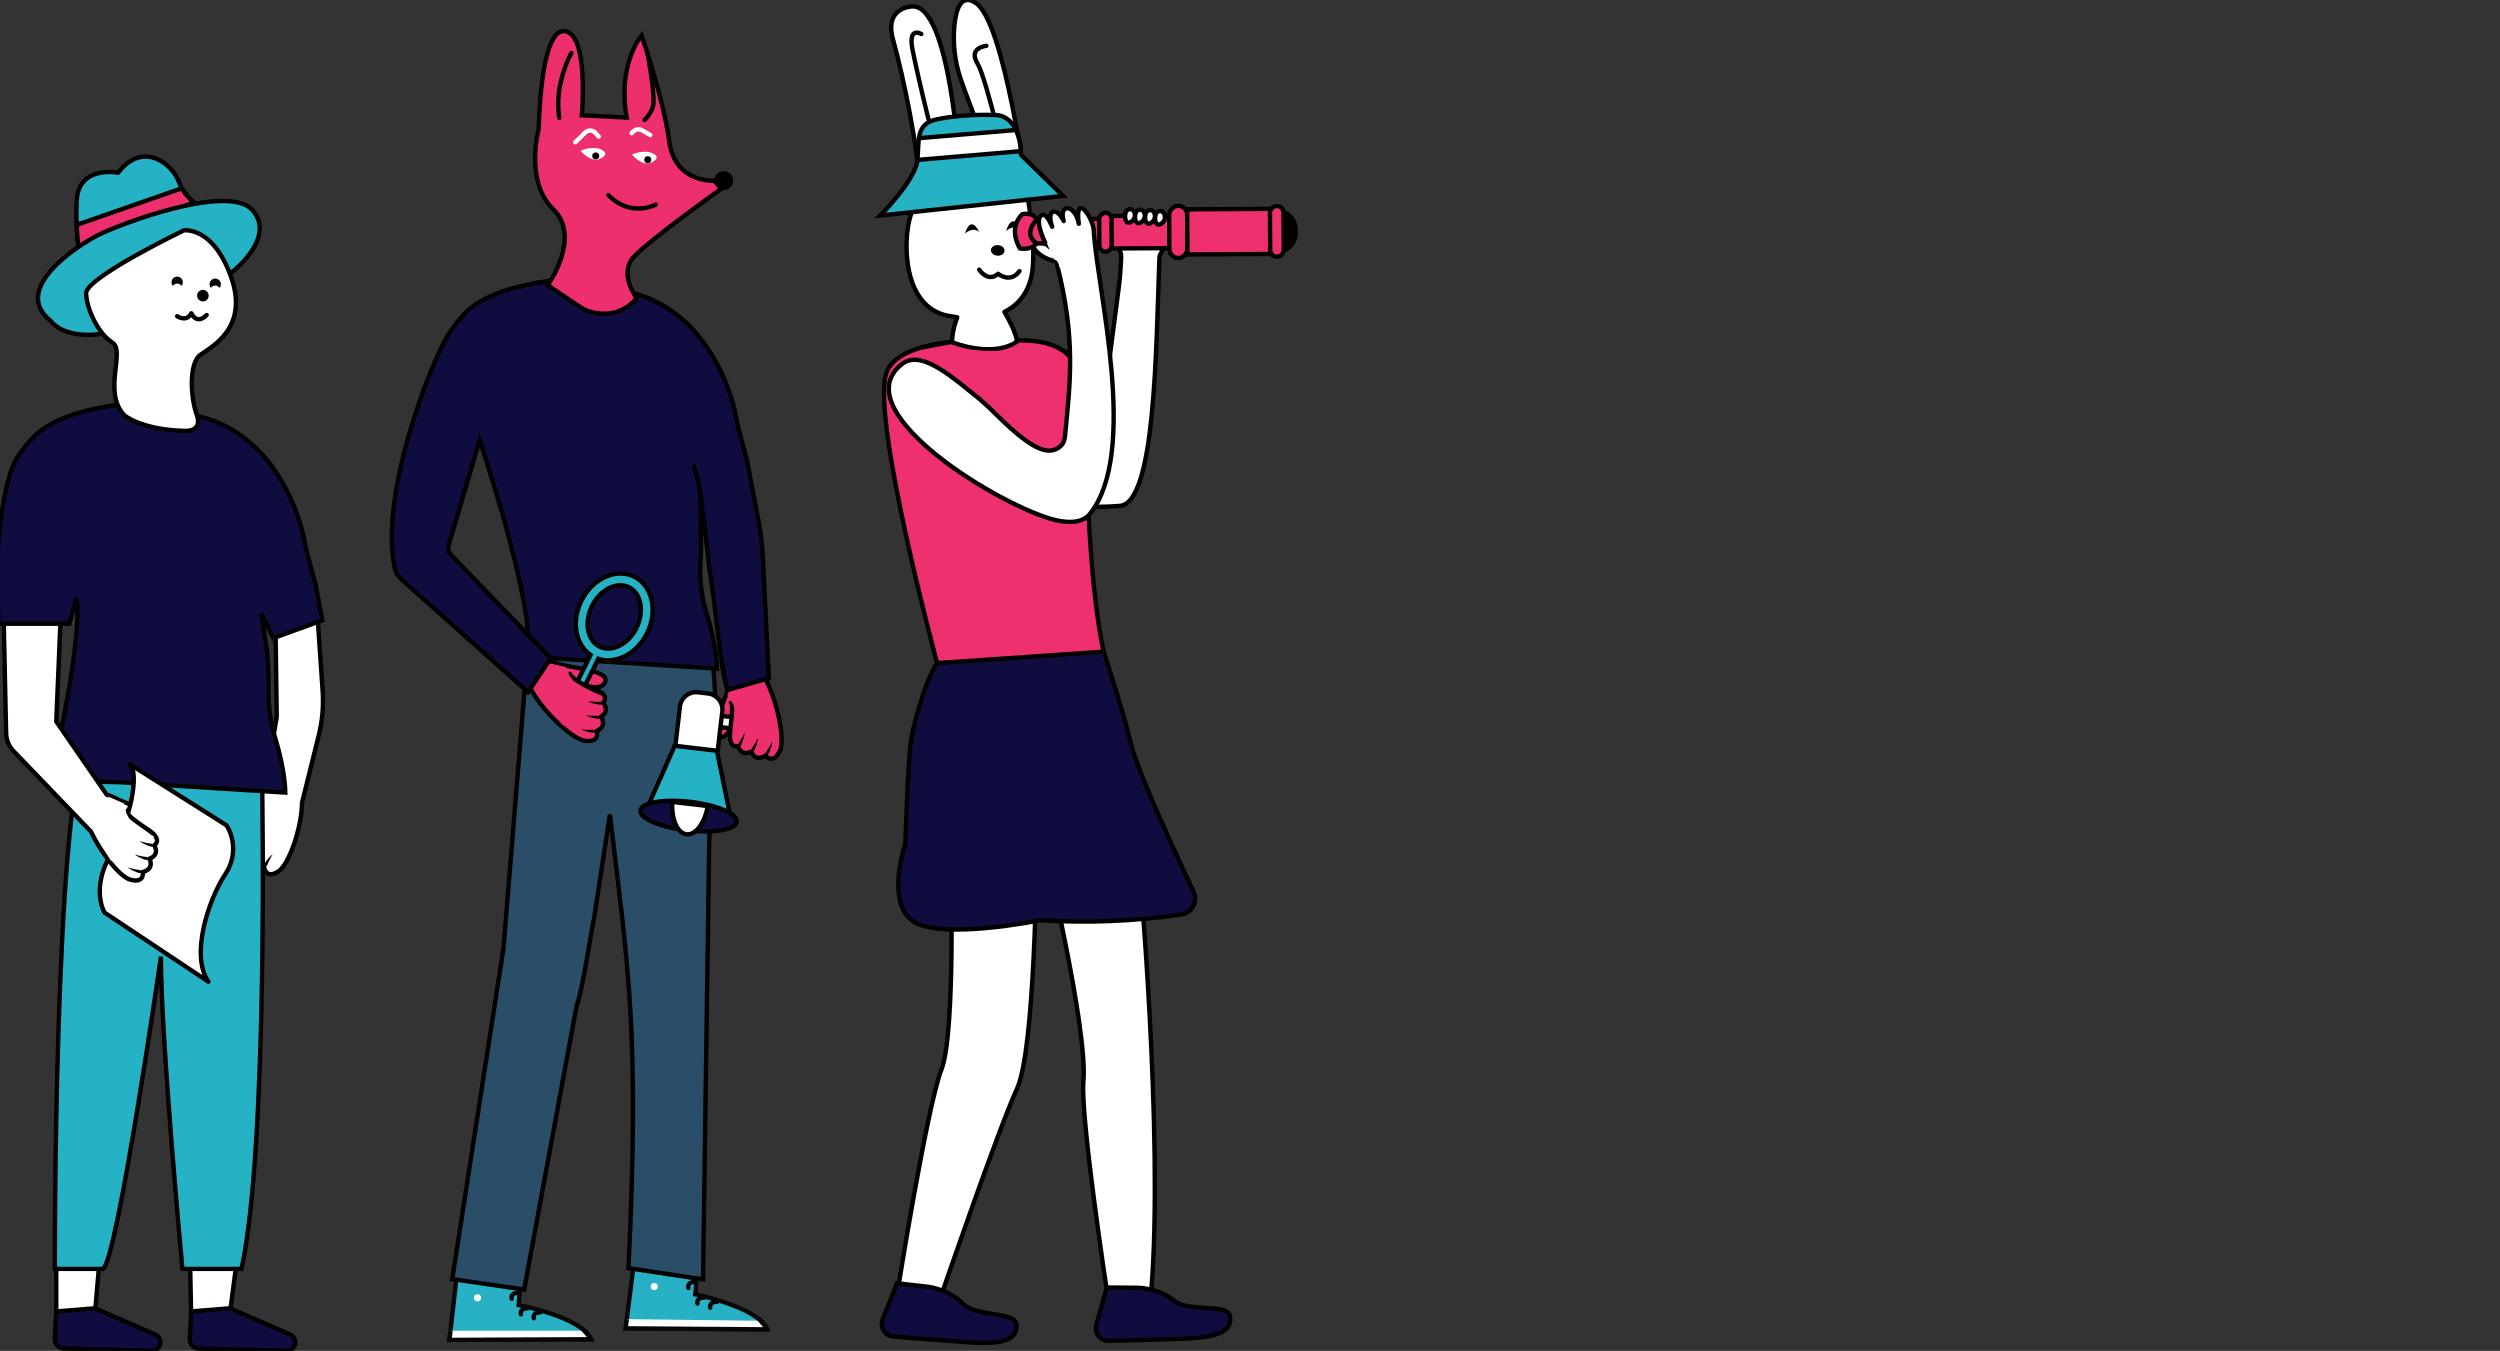 <svg width="285" height="154" viewBox="0 0 285 154" fill="none" xmlns="http://www.w3.org/2000/svg">
<rect x="0" y="0" width="285" height="154" fill="#333333" stroke="none"/>
<g clip-path="url(#clip0_1660_1944)">
<path d="M59.371 145.739L59.129 148.781C59.129 148.781 66.292 150.13 67.392 152.673L51.236 152.751L52.095 145.193L59.371 145.739Z" fill="#28B1C5" stroke="#070707" stroke-width="0.5"/>
<path d="M66.641 151.703C65.938 151.058 67.243 152.328 67.393 152.673L51.237 152.751L51.357 151.7" fill="white"/>
<path d="M66.641 151.703C65.938 151.058 67.243 152.328 67.393 152.673L51.237 152.751L51.357 151.7" stroke="#070707" stroke-width="0.5"/>
<path d="M61.621 149.602C61.621 149.602 60.703 149.564 60.85 150.287" stroke="#070707" stroke-width="0.5" stroke-linecap="round"/>
<path d="M60.156 149.141C60.156 149.141 59.239 149.103 59.385 149.826" stroke="#070707" stroke-width="0.5" stroke-linecap="round"/>
<path d="M59.102 147.374C59.102 147.374 58.183 147.336 58.331 148.059" stroke="#070707" stroke-width="0.5" stroke-linecap="round"/>
<circle cx="0.406" cy="0.406" r="0.406" transform="matrix(-1 0 0 1 54.844 147.545)" fill="white"/>
<path d="M79.541 144.518L79.263 147.557C79.263 147.557 86.409 148.992 87.478 151.547L71.324 151.431L72.277 143.885L79.541 144.518Z" fill="#28B1C5" stroke="#070707" stroke-width="0.5"/>
<path d="M86.739 150.569C86.043 149.906 87.334 151.201 87.478 151.547L71.324 151.431L71.457 150.383" fill="white"/>
<path d="M86.739 150.569C86.043 149.906 87.334 151.201 87.478 151.547L71.324 151.431L71.457 150.383" stroke="#070707" stroke-width="0.5"/>
<path d="M81.746 148.407C81.746 148.407 80.827 148.357 80.966 149.082" stroke="#070707" stroke-width="0.5" stroke-linecap="round"/>
<path d="M80.287 147.928C80.287 147.928 79.368 147.88 79.508 148.603" stroke="#070707" stroke-width="0.5" stroke-linecap="round"/>
<path d="M79.253 146.148C79.253 146.148 78.336 146.098 78.474 146.823" stroke="#070707" stroke-width="0.5" stroke-linecap="round"/>
<circle cx="0.406" cy="0.406" r="0.406" transform="matrix(-1 0 0 1 74.99 146.264)" fill="white"/>
<path d="M80.839 96.702L80.141 145.85L71.649 144.57C72.93 117.498 71.649 110.66 69.53 92.85L67.733 104.619C67.263 106.872 66.482 112.548 65.721 114.72L59.753 147.008L51.554 145.816L57.401 108.099L60.624 68.571L78.941 69.811L80.998 72.858C81.713 79.859 81.638 80.51 81.36 86.783C81.302 88.071 81.24 89.36 81.138 90.645C80.973 92.668 80.869 94.683 80.839 96.702Z" fill="#2B4E68" stroke="black" stroke-width="0.5"/>
<path d="M60.08 77.351C60.577 75.634 61.557 75.103 63.272 75.609C65.228 76.186 69.263 76.368 69.016 77.623C68.786 78.796 66.76 78.173 66.76 78.173C66.76 78.173 69.729 78.962 68.676 80.123" fill="#EE2F6E"/>
<path d="M60.08 77.351C60.577 75.634 61.557 75.103 63.272 75.609C65.228 76.186 69.263 76.368 69.016 77.623C68.786 78.796 66.76 78.173 66.76 78.173C66.76 78.173 69.729 78.962 68.676 80.123" stroke="black" stroke-width="0.5" stroke-linecap="round" stroke-linejoin="round"/>
<path d="M60.151 77.351C60.648 75.634 61.628 75.103 63.343 75.609C65.301 76.186 63.599 76.167 64.52 77.054C65.266 77.774 66.831 78.173 66.831 78.173C66.831 78.173 69.8 78.962 68.748 80.123C68.748 80.123 69.629 81.028 68.492 81.712C68.492 81.712 69.321 82.732 68.013 83.342C68.013 83.342 68.51 84.582 66.796 84.467C65.082 84.353 60.829 80.05 60.096 77.556C59.693 76.186 60.131 77.419 60.151 77.351Z" fill="#EE2F6E" stroke="black" stroke-width="0.5" stroke-linecap="round" stroke-linejoin="round"/>
<path d="M67.087 79.965C67.224 80.043 67.37 80.107 67.521 80.154C67.672 80.202 67.826 80.24 67.982 80.266C68.134 80.311 68.291 80.331 68.449 80.328C68.614 80.316 68.775 80.266 68.917 80.182C68.921 80.178 68.923 80.174 68.923 80.168C68.923 80.163 68.921 80.159 68.917 80.155C68.775 80.078 68.621 80.027 68.461 80.003C68.311 79.989 68.159 79.989 68.008 80.003C67.856 80.003 67.705 80.003 67.554 79.991C67.402 79.985 67.25 79.966 67.1 79.935C67.091 79.933 67.083 79.938 67.08 79.946C67.078 79.953 67.08 79.961 67.087 79.965Z" fill="black"/>
<path d="M66.807 81.564C66.945 81.643 67.091 81.706 67.243 81.752C67.393 81.801 67.546 81.838 67.702 81.865C67.854 81.909 68.011 81.93 68.169 81.927C68.334 81.915 68.494 81.865 68.637 81.781C68.643 81.773 68.643 81.762 68.637 81.754C68.634 81.754 68.631 81.754 68.629 81.754C68.487 81.678 68.333 81.626 68.174 81.602C68.023 81.588 67.871 81.588 67.72 81.602C67.569 81.602 67.417 81.602 67.266 81.59C67.114 81.584 66.962 81.565 66.813 81.534C66.805 81.532 66.796 81.537 66.793 81.545C66.793 81.549 66.793 81.554 66.796 81.557C66.799 81.561 66.802 81.563 66.807 81.564Z" fill="black"/>
<path d="M66.294 83.161C66.432 83.24 66.577 83.303 66.729 83.35C66.879 83.398 67.033 83.436 67.189 83.463C67.341 83.507 67.499 83.528 67.657 83.524C67.822 83.513 67.982 83.463 68.124 83.378C68.128 83.375 68.13 83.37 68.13 83.365C68.13 83.36 68.128 83.355 68.124 83.352C67.982 83.275 67.828 83.223 67.668 83.199C67.518 83.185 67.367 83.185 67.216 83.199C67.064 83.199 66.913 83.199 66.762 83.188C66.609 83.181 66.457 83.162 66.308 83.131C66.299 83.129 66.29 83.134 66.288 83.143C66.285 83.15 66.288 83.158 66.294 83.161Z" fill="black"/>
<path d="M64.874 76.644L64.854 76.81C64.912 77.024 65.016 77.223 65.161 77.392C65.421 77.693 64.284 77.917 64.284 77.917L63.198 76.644L62.556 75.595L64.501 76.042L64.874 76.644Z" fill="#EE2F6E"/>
<path fill-rule="evenodd" clip-rule="evenodd" d="M52.972 35.758C52.267 36.493 51.64 37.298 51.101 38.162C49.163 41.237 43.061 56.693 45.067 65.046C45.174 65.51 45.771 66.046 46.064 66.309C46.117 66.356 46.159 66.395 46.188 66.422L60.203 78.911L62.784 75.041L81.727 76.223C81.727 76.223 81.722 73.723 80.578 70.025C79.88 67.763 79.655 65.383 79.915 63.031L79.865 56.441L80.681 63.017L80.707 63.319C80.807 64.391 80.946 65.458 81.125 66.519C81.287 67.485 81.472 69.047 81.672 70.731C82.132 74.612 82.67 79.142 83.177 78.532L85.012 78.034L87.653 77.31L86.972 63.753C86.917 62.265 86.745 60.783 86.456 59.322C86.038 57.197 85.435 53.954 85.232 52.865C85.191 52.641 85.166 52.508 85.163 52.494L84.213 48.934C84.086 48.481 83.999 48.024 83.92 47.563C83.499 45.07 80.77 35.685 72.202 33.418L63.913 31.893C63.913 31.893 56.111 32.392 52.972 35.758ZM60.203 72.362L51.418 63.257C51.136 62.964 51.033 62.543 51.149 62.154L54.678 50.181C54.678 50.181 59.801 65.4 60.203 72.362Z" fill="#0F0D3F"/>
<path d="M51.101 38.162L51.313 38.294L51.312 38.295L51.101 38.162ZM52.972 35.758L53.155 35.929L53.153 35.931L52.972 35.758ZM45.067 65.046L45.31 64.988L45.311 64.99L45.067 65.046ZM46.064 66.309L45.897 66.495L45.897 66.495L46.064 66.309ZM46.188 66.422L46.021 66.609L46.013 66.602L46.188 66.422ZM60.203 78.911L60.411 79.05L60.252 79.289L60.037 79.098L60.203 78.911ZM62.784 75.041L62.576 74.902L62.656 74.782L62.8 74.791L62.784 75.041ZM81.727 76.223L81.977 76.222L81.977 76.489L81.711 76.472L81.727 76.223ZM80.578 70.025L80.339 70.098L80.339 70.098L80.578 70.025ZM79.915 63.031L80.165 63.029L80.165 63.044L80.163 63.058L79.915 63.031ZM79.865 56.441L79.615 56.443L80.113 56.411L79.865 56.441ZM80.681 63.017L80.929 62.987L80.93 62.995L80.681 63.017ZM80.707 63.319L80.458 63.342L80.458 63.341L80.707 63.319ZM81.125 66.519L81.372 66.477L81.372 66.477L81.125 66.519ZM81.672 70.731L81.92 70.701L81.672 70.731ZM83.177 78.532L82.985 78.372L83.036 78.311L83.112 78.29L83.177 78.532ZM85.012 78.034L85.079 78.276L85.078 78.276L85.012 78.034ZM87.653 77.31L87.903 77.297L87.913 77.498L87.719 77.551L87.653 77.31ZM86.972 63.753L86.722 63.766L86.722 63.763L86.972 63.753ZM86.456 59.322L86.211 59.371L86.211 59.371L86.456 59.322ZM85.232 52.865L84.987 52.911L85.232 52.865ZM85.163 52.494L85.405 52.43L85.407 52.438L85.408 52.445L85.163 52.494ZM84.213 48.934L84.454 48.866L84.455 48.869L84.213 48.934ZM83.92 47.563L83.674 47.605L83.673 47.604L83.92 47.563ZM72.202 33.418L72.247 33.172L72.256 33.173L72.266 33.176L72.202 33.418ZM63.913 31.893L63.897 31.643L63.928 31.641L63.959 31.647L63.913 31.893ZM51.418 63.257L51.238 63.43L51.238 63.43L51.418 63.257ZM60.203 72.362L60.453 72.348L60.492 73.021L60.023 72.536L60.203 72.362ZM51.149 62.154L51.389 62.225L51.389 62.225L51.149 62.154ZM54.678 50.181L54.438 50.11L54.663 49.35L54.915 50.101L54.678 50.181ZM50.889 38.03C51.437 37.151 52.075 36.332 52.792 35.585L53.153 35.931C52.459 36.653 51.843 37.445 51.313 38.294L50.889 38.03ZM44.824 65.105C43.804 60.86 44.847 54.852 46.365 49.556C47.884 44.254 49.902 39.595 50.889 38.029L51.312 38.295C50.362 39.804 48.36 44.411 46.845 49.694C45.329 54.983 44.324 60.88 45.31 64.988L44.824 65.105ZM45.897 66.495C45.751 66.365 45.519 66.156 45.309 65.919C45.105 65.689 44.892 65.4 44.823 65.103L45.311 64.99C45.349 65.157 45.488 65.367 45.683 65.587C45.871 65.8 46.084 65.991 46.231 66.123L45.897 66.495ZM46.013 66.602C45.989 66.578 45.951 66.544 45.897 66.495L46.231 66.123C46.282 66.169 46.329 66.211 46.362 66.243L46.013 66.602ZM60.037 79.098L46.021 66.609L46.354 66.236L60.37 78.725L60.037 79.098ZM62.992 75.179L60.411 79.05L59.995 78.773L62.576 74.902L62.992 75.179ZM81.711 76.472L62.769 75.29L62.8 74.791L81.742 75.973L81.711 76.472ZM80.817 69.951C81.393 71.815 81.683 73.378 81.829 74.478C81.902 75.027 81.939 75.461 81.958 75.759C81.967 75.907 81.972 76.022 81.974 76.1C81.975 76.139 81.976 76.169 81.977 76.189C81.977 76.2 81.977 76.208 81.977 76.213C81.977 76.216 81.977 76.218 81.977 76.219C81.977 76.22 81.977 76.221 81.977 76.221C81.977 76.221 81.977 76.222 81.977 76.222C81.977 76.222 81.977 76.222 81.977 76.222C81.977 76.222 81.977 76.222 81.727 76.223C81.477 76.223 81.477 76.223 81.477 76.223L81.477 76.223C81.477 76.223 81.477 76.223 81.477 76.223C81.477 76.223 81.477 76.223 81.477 76.222C81.477 76.221 81.477 76.22 81.477 76.218C81.477 76.213 81.477 76.207 81.477 76.198C81.476 76.18 81.476 76.152 81.475 76.116C81.472 76.043 81.468 75.933 81.459 75.79C81.441 75.503 81.405 75.081 81.334 74.543C81.191 73.468 80.906 71.933 80.339 70.098L80.817 69.951ZM80.163 63.058C79.907 65.376 80.129 67.722 80.817 69.951L80.339 70.098C79.631 67.804 79.402 65.389 79.666 63.003L80.163 63.058ZM80.115 56.44L80.165 63.029L79.665 63.033L79.615 56.443L80.115 56.44ZM80.433 63.048L79.617 56.472L80.113 56.411L80.929 62.987L80.433 63.048ZM80.458 63.341L80.432 63.039L80.93 62.995L80.956 63.297L80.458 63.341ZM80.879 66.56C80.698 65.493 80.558 64.42 80.458 63.342L80.956 63.296C81.055 64.362 81.194 65.422 81.372 66.477L80.879 66.56ZM81.424 70.76C81.224 69.073 81.039 67.519 80.879 66.56L81.372 66.477C81.535 67.451 81.721 69.02 81.92 70.701L81.424 70.76ZM83.37 78.692C83.314 78.758 83.217 78.84 83.077 78.837C82.943 78.835 82.85 78.755 82.798 78.696C82.696 78.58 82.619 78.393 82.555 78.193C82.42 77.774 82.288 77.128 82.16 76.356C81.904 74.808 81.654 72.699 81.424 70.76L81.92 70.701C82.151 72.644 82.4 74.74 82.654 76.275C82.781 77.045 82.908 77.659 83.031 78.039C83.095 78.239 83.147 78.336 83.174 78.366C83.186 78.38 83.157 78.339 83.087 78.337C83.011 78.336 82.977 78.382 82.985 78.372L83.37 78.692ZM85.078 78.276L83.243 78.773L83.112 78.29L84.947 77.793L85.078 78.276ZM87.719 77.551L85.079 78.276L84.946 77.793L87.587 77.069L87.719 77.551ZM87.221 63.741L87.903 77.297L87.403 77.323L86.722 63.766L87.221 63.741ZM86.701 59.274C86.993 60.748 87.166 62.243 87.222 63.744L86.722 63.763C86.668 62.288 86.497 60.819 86.211 59.371L86.701 59.274ZM85.478 52.819C85.681 53.909 86.284 57.15 86.701 59.274L86.211 59.371C85.792 57.244 85.189 54 84.987 52.911L85.478 52.819ZM85.408 52.445C85.412 52.462 85.437 52.598 85.478 52.819L84.987 52.911C84.966 52.799 84.949 52.71 84.938 52.647C84.932 52.615 84.927 52.591 84.924 52.573C84.922 52.564 84.921 52.557 84.92 52.552C84.919 52.549 84.919 52.547 84.918 52.546C84.918 52.544 84.918 52.543 84.918 52.543L85.408 52.445ZM84.455 48.869L85.405 52.43L84.922 52.559L83.972 48.998L84.455 48.869ZM84.166 47.52C84.246 47.98 84.33 48.426 84.454 48.866L83.973 49.002C83.841 48.536 83.753 48.068 83.674 47.605L84.166 47.52ZM72.266 33.176C76.632 34.331 79.502 37.299 81.329 40.275C83.155 43.248 83.952 46.249 84.166 47.521L83.673 47.604C83.467 46.383 82.689 43.445 80.903 40.536C79.118 37.63 76.34 34.772 72.138 33.659L72.266 33.176ZM63.959 31.647L72.247 33.172L72.156 33.663L63.868 32.139L63.959 31.647ZM52.79 35.588C54.413 33.846 57.214 32.866 59.563 32.319C60.745 32.044 61.827 31.875 62.614 31.775C63.007 31.725 63.327 31.692 63.549 31.672C63.66 31.661 63.746 31.654 63.806 31.65C63.835 31.648 63.858 31.646 63.873 31.645C63.881 31.644 63.887 31.644 63.891 31.643C63.893 31.643 63.894 31.643 63.895 31.643C63.896 31.643 63.896 31.643 63.897 31.643C63.897 31.643 63.897 31.643 63.897 31.643C63.897 31.643 63.897 31.643 63.913 31.893C63.929 32.142 63.929 32.142 63.929 32.142C63.929 32.142 63.929 32.142 63.929 32.142C63.929 32.142 63.929 32.142 63.928 32.142C63.927 32.142 63.926 32.142 63.924 32.142C63.921 32.143 63.916 32.143 63.908 32.144C63.894 32.145 63.873 32.146 63.844 32.148C63.787 32.153 63.703 32.16 63.595 32.169C63.378 32.19 63.064 32.222 62.677 32.271C61.902 32.37 60.837 32.536 59.676 32.806C57.339 33.351 54.67 34.304 53.155 35.929L52.79 35.588ZM51.597 63.083L60.383 72.189L60.023 72.536L51.238 63.43L51.597 63.083ZM51.389 62.225C51.299 62.528 51.378 62.856 51.598 63.083L51.238 63.43C50.893 63.073 50.768 62.558 50.909 62.083L51.389 62.225ZM54.918 50.251L51.389 62.225L50.909 62.084L54.438 50.11L54.918 50.251ZM59.954 72.377C59.754 68.927 58.381 63.407 57.049 58.729C56.385 56.395 55.733 54.277 55.247 52.743C55.004 51.976 54.802 51.355 54.662 50.926C54.591 50.712 54.536 50.545 54.499 50.432C54.48 50.376 54.465 50.333 54.456 50.304C54.451 50.289 54.447 50.279 54.445 50.271C54.444 50.268 54.443 50.265 54.442 50.263C54.442 50.262 54.442 50.261 54.442 50.261C54.441 50.261 54.441 50.261 54.441 50.261C54.441 50.261 54.441 50.26 54.678 50.181C54.915 50.101 54.915 50.101 54.915 50.101C54.915 50.101 54.915 50.101 54.916 50.102C54.916 50.102 54.916 50.103 54.916 50.104C54.917 50.106 54.918 50.108 54.919 50.112C54.922 50.12 54.925 50.131 54.93 50.145C54.94 50.174 54.954 50.218 54.973 50.274C55.011 50.388 55.066 50.555 55.137 50.77C55.278 51.201 55.48 51.823 55.723 52.592C56.21 54.129 56.864 56.252 57.53 58.592C58.86 63.264 60.25 68.835 60.453 72.348L59.954 72.377Z" fill="black"/>
<path d="M72.577 33.984C72.577 33.984 70.471 31.208 72.256 29.273C74.041 27.339 82.378 21.404 82.378 21.404L81.352 20.595C81.352 20.595 76.924 20.869 76.292 16.1C75.661 11.331 73.143 4.047 73.143 4.047C73.143 4.047 70.358 7.274 71.448 13.408L66.326 13.139C66.326 13.139 67.177 3.856 64.365 3.551C61.554 3.246 61.423 14.671 61.423 14.671C61.423 14.671 59.765 20.638 63.064 23.851C66.363 27.064 62.432 32.516 62.432 32.516L66.034 34.934C66.669 35.362 67.399 35.628 68.16 35.71L68.382 35.733C69.986 35.907 71.569 35.249 72.576 33.988L72.577 33.984Z" fill="#EE2F6E" stroke="black" stroke-width="0.5"/>
<path fill-rule="evenodd" clip-rule="evenodd" d="M72.302 65.743C70.24 64.72 67.543 65.947 66.288 68.476C65.122 70.823 65.605 73.481 67.327 74.669L63.798 81.786C63.679 81.946 63.667 82.161 63.767 82.333C63.867 82.505 64.061 82.601 64.258 82.576C64.456 82.552 64.62 82.412 64.675 82.22L68.204 75.104C70.193 75.757 72.603 74.532 73.764 72.184C75.019 69.655 74.364 66.765 72.302 65.743ZM72.561 71.587C71.635 73.454 69.744 74.409 68.347 73.716C66.948 73.023 66.563 70.941 67.49 69.074C68.416 67.207 70.308 66.253 71.705 66.946C73.103 67.638 73.486 69.721 72.561 71.587Z" fill="#26B2C5"/>
<path d="M66.288 68.476L66.512 68.587L66.512 68.587L66.288 68.476ZM72.302 65.743L72.413 65.519V65.519L72.302 65.743ZM67.327 74.669L67.469 74.463L67.647 74.587L67.551 74.78L67.327 74.669ZM63.798 81.786L64.022 81.897L64.012 81.917L63.998 81.935L63.798 81.786ZM64.258 82.576L64.289 82.824H64.289L64.258 82.576ZM64.675 82.22L64.434 82.151L64.441 82.129L64.451 82.109L64.675 82.22ZM68.204 75.104L67.98 74.993L68.076 74.799L68.282 74.866L68.204 75.104ZM73.764 72.184L73.54 72.074L73.54 72.073L73.764 72.184ZM68.347 73.716L68.458 73.492L68.458 73.492L68.347 73.716ZM72.561 71.587L72.784 71.698L72.561 71.587ZM67.49 69.074L67.713 69.185L67.49 69.074ZM71.705 66.946L71.594 67.17L71.705 66.946ZM66.064 68.365C67.358 65.757 70.186 64.414 72.413 65.519L72.191 65.967C70.293 65.025 67.728 66.136 66.512 68.587L66.064 68.365ZM67.185 74.875C65.332 73.596 64.86 70.789 66.064 68.365L66.512 68.587C65.385 70.858 65.877 73.365 67.469 74.463L67.185 74.875ZM63.574 81.675L67.103 74.558L67.551 74.78L64.022 81.897L63.574 81.675ZM63.551 82.459C63.4 82.2 63.419 81.877 63.597 81.636L63.998 81.935C63.939 82.014 63.933 82.121 63.983 82.207L63.551 82.459ZM64.289 82.824C63.992 82.861 63.702 82.717 63.551 82.459L63.983 82.207C64.033 82.293 64.129 82.34 64.227 82.328L64.289 82.824ZM64.915 82.289C64.832 82.577 64.586 82.787 64.289 82.824L64.227 82.328C64.326 82.316 64.407 82.246 64.434 82.151L64.915 82.289ZM68.428 75.215L64.899 82.331L64.451 82.109L67.98 74.993L68.428 75.215ZM73.988 72.295C72.789 74.72 70.266 76.044 68.126 75.341L68.282 74.866C70.12 75.47 72.418 74.343 73.54 72.074L73.988 72.295ZM72.413 65.519C74.639 66.623 75.282 69.687 73.988 72.296L73.54 72.073C74.756 69.622 74.088 66.908 72.191 65.967L72.413 65.519ZM68.458 73.492C69.07 73.795 69.807 73.747 70.518 73.388C71.229 73.029 71.896 72.365 72.337 71.476L72.784 71.698C72.3 72.675 71.559 73.422 70.743 73.834C69.928 74.246 69.021 74.329 68.236 73.94L68.458 73.492ZM67.713 69.185C67.272 70.075 67.147 71.007 67.292 71.79C67.436 72.572 67.845 73.188 68.458 73.492L68.236 73.94C67.45 73.55 66.966 72.779 66.8 71.88C66.634 70.982 66.781 69.94 67.266 68.963L67.713 69.185ZM71.594 67.17C70.982 66.866 70.244 66.914 69.534 67.273C68.823 67.632 68.155 68.296 67.713 69.185L67.266 68.963C67.751 67.986 68.492 67.239 69.308 66.827C70.124 66.415 71.031 66.332 71.816 66.722L71.594 67.17ZM72.337 71.476C72.777 70.587 72.902 69.654 72.758 68.871C72.614 68.089 72.206 67.473 71.594 67.17L71.816 66.722C72.602 67.111 73.084 67.883 73.25 68.781C73.415 69.679 73.269 70.721 72.784 71.698L72.337 71.476Z" fill="black"/>
<path d="M65.139 6.036C65.139 6.036 63.125 9.562 63.761 13.439" stroke="black" stroke-width="0.5" stroke-linecap="round"/>
<path d="M73.819 6.113C73.819 6.113 74.83 11.327 74.391 12.318C73.952 13.309 73.479 13.669 73.479 13.669" stroke="black" stroke-width="0.5" stroke-linecap="round"/>
<path d="M74.764 23.318C74.764 23.318 71.922 24.868 69.358 22.242" stroke="black" stroke-width="0.5" stroke-linecap="round"/>
<path d="M68.259 15.575L67.886 15.156C67.737 14.988 67.525 14.888 67.3 14.881C67.076 14.874 66.858 14.96 66.699 15.119L65.588 16.22" stroke="white" stroke-width="0.5" stroke-linecap="round"/>
<path d="M74.132 15.397L73.212 14.86C72.866 14.657 72.425 14.726 72.158 15.026L72.004 15.191" stroke="white" stroke-width="0.5" stroke-linecap="round"/>
<path d="M72.154 17.563C72.585 17.397 73.963 16.978 74.767 17.729C74.883 17.839 74.892 18.02 74.788 18.142C74.457 18.528 73.563 19.181 72.123 17.725C72.098 17.702 72.087 17.669 72.094 17.636C72.1 17.602 72.123 17.575 72.154 17.563Z" fill="white"/>
<path d="M66.301 17.137C66.734 16.971 68.109 16.552 68.913 17.303C69.029 17.413 69.039 17.594 68.935 17.716C68.603 18.104 67.71 18.757 66.269 17.3C66.245 17.277 66.234 17.243 66.24 17.21C66.247 17.177 66.27 17.149 66.301 17.137Z" fill="white"/>
<circle cx="0.4" cy="0.4" r="0.4" transform="matrix(-1 0 0 1 74.248 17.807)" fill="black"/>
<circle cx="0.4" cy="0.4" r="0.4" transform="matrix(-1 0 0 1 68.315 17.376)" fill="black"/>
<path d="M79.119 53.192C79.808 55.488 79.989 56.476 79.903 58.509" stroke="black" stroke-width="0.5" stroke-linecap="round"/>
<path d="M59.451 71.584L62.793 75.047L59.451 71.584Z" fill="#2B4E68"/>
<path d="M59.451 71.584L62.793 75.047" stroke="black" stroke-width="0.5"/>
<path d="M68.549 79.16C68.549 79.16 66.24 77.345 63.447 76.839C60.654 76.334 65.696 79.243 65.696 79.243L68.133 79.848L68.549 79.16Z" fill="#EE2F6E"/>
<path d="M68.645 79.032C67.882 78.828 64.96 77.341 64.962 76.817" stroke="black" stroke-width="0.5" stroke-linecap="round" stroke-linejoin="round"/>
<path d="M86.354 76.234C84.63 75.754 83.665 76.306 83.191 78.03C82.651 79.997 80.68 83.523 81.877 83.974C82.996 84.395 83.534 82.346 83.534 82.346C83.534 82.346 82.643 85.285 84.181 84.999" fill="#EE2F6E"/>
<path d="M86.354 76.234C84.63 75.754 83.665 76.306 83.191 78.03C82.651 79.997 80.68 83.523 81.877 83.974C82.996 84.395 83.534 82.346 83.534 82.346C83.534 82.346 82.643 85.285 84.181 84.999" stroke="black" stroke-width="0.5" stroke-linecap="round" stroke-linejoin="round"/>
<rect width="1.288" height="5.033" rx="0.644" transform="matrix(0.114 -0.993 -0.993 -0.114 86.278 83.371)" fill="white" stroke="black" stroke-width="0.5" stroke-linecap="round" stroke-linejoin="round"/>
<path d="M81.212 84.61L81.729 85.59L83.41 93.802L73.549 92.647L76.912 85.025L80.3 84.302L81.212 84.61Z" fill="#26B2C5" stroke="black" stroke-width="0.5"/>
<ellipse cx="5.535" cy="1.641" rx="5.535" ry="1.641" transform="matrix(-0.993 -0.116 -0.116 0.993 84.189 92.05)" fill="#0F0D3F" stroke="black" stroke-width="0.5"/>
<path d="M81.817 85.6L82.342 81.116C82.401 80.628 82.263 80.136 81.959 79.75C81.654 79.364 81.209 79.114 80.72 79.057L79.568 78.922C79.08 78.865 78.59 79.004 78.206 79.308C77.82 79.612 77.572 80.057 77.515 80.544L76.99 85.028L81.817 85.593L81.817 85.6Z" fill="white" stroke="black" stroke-width="0.5" stroke-linecap="round" stroke-linejoin="round"/>
<path d="M80.686 91.888C80.345 93.819 79.305 95.23 78.259 95.107C77.213 94.985 76.527 93.372 76.641 91.414L80.686 91.888Z" fill="white" stroke="black" stroke-width="0.5" stroke-linecap="round" stroke-linejoin="round"/>
<path d="M64.776 76.522C64.809 76.86 64.965 77.175 65.215 77.407C65.512 77.683 64.718 77.806 64.718 77.806L64.24 77.079L64.776 76.522Z" fill="#EE2F6E"/>
<path d="M86.316 76.293C84.594 75.813 83.627 76.365 83.153 78.091C82.613 80.058 83.493 78.603 83.763 79.853C83.98 80.865 83.496 82.407 83.496 82.407C83.496 82.407 82.603 85.344 84.143 85.059C84.143 85.059 84.448 86.284 85.635 85.679C85.635 85.679 86.066 86.919 87.271 86.13C87.271 86.13 88.065 87.204 88.869 85.689C89.673 84.174 88.257 78.288 86.525 76.352C85.565 75.291 86.382 76.313 86.316 76.293Z" fill="#EE2F6E" stroke="black" stroke-width="0.5" stroke-linecap="round" stroke-linejoin="round"/>
<path d="M84.852 83.561C84.8 83.704 84.737 83.844 84.662 83.977C84.59 84.109 84.511 84.239 84.431 84.368C84.338 84.488 84.257 84.616 84.188 84.751C84.124 84.899 84.086 85.057 84.076 85.219C84.076 85.229 84.084 85.237 84.095 85.238H84.105C84.251 85.162 84.378 85.052 84.476 84.918C84.562 84.785 84.627 84.64 84.67 84.487C84.728 84.341 84.777 84.191 84.816 84.038C84.855 83.885 84.879 83.727 84.885 83.569C84.885 83.56 84.878 83.552 84.869 83.551C84.862 83.55 84.855 83.554 84.852 83.561Z" fill="black"/>
<path d="M86.354 84.172C86.301 84.315 86.237 84.453 86.163 84.587C86.092 84.721 86.013 84.85 85.933 84.979C85.839 85.098 85.757 85.226 85.689 85.361C85.625 85.509 85.587 85.667 85.578 85.828C85.578 85.833 85.579 85.838 85.583 85.842C85.586 85.846 85.591 85.848 85.596 85.848C85.6 85.85 85.603 85.85 85.606 85.848C85.753 85.771 85.879 85.662 85.976 85.528C86.062 85.396 86.128 85.251 86.17 85.099C86.229 84.952 86.278 84.801 86.317 84.648C86.358 84.494 86.38 84.337 86.385 84.179C86.385 84.169 86.378 84.162 86.369 84.162C86.362 84.162 86.357 84.166 86.354 84.172Z" fill="black"/>
<path d="M87.986 84.573C87.934 84.716 87.87 84.855 87.795 84.987C87.724 85.12 87.646 85.249 87.566 85.378C87.473 85.498 87.391 85.626 87.323 85.761C87.258 85.909 87.221 86.067 87.211 86.229C87.211 86.234 87.213 86.239 87.216 86.243C87.22 86.246 87.225 86.249 87.23 86.249H87.24C87.386 86.172 87.512 86.062 87.609 85.928C87.695 85.796 87.761 85.651 87.803 85.499C87.862 85.352 87.912 85.202 87.951 85.048C87.991 84.895 88.013 84.738 88.019 84.579C88.019 84.575 88.018 84.57 88.014 84.567C88.011 84.564 88.007 84.562 88.002 84.563C87.995 84.563 87.989 84.567 87.986 84.573Z" fill="black"/>
<path d="M83.218 79.936L83.384 80.011C83.535 80.173 83.648 80.366 83.715 80.578C83.833 80.959 84.622 80.11 84.622 80.11L84.113 78.515L83.559 77.418L82.916 79.306L83.218 79.936Z" fill="#EE2F6E"/>
<path d="M83.43 84.385C83.43 84.385 83.099 81.466 84.146 78.826C85.194 76.187 85.003 82.004 85.003 82.004L84.232 84.396L83.43 84.385Z" fill="#EE2F6E"/>
<path d="M83.269 84.4C83.017 83.699 83.766 80.377 83.327 80.103" stroke="black" stroke-width="0.5" stroke-linecap="round" stroke-linejoin="round"/>
<path d="M83.173 79.789C83.444 79.995 83.63 80.293 83.695 80.627C83.773 81.027 84.292 80.424 84.292 80.424L83.924 79.633L83.173 79.789Z" fill="#EE2F6E"/>
<path d="M87.537 75.634L87.599 77.325L82.913 78.672L82.278 75.427" fill="#0F0D3F"/>
<path d="M87.537 75.634L87.599 77.325L82.913 78.672L82.278 75.427" stroke="black" stroke-width="0.5"/>
<path d="M64.962 78.314L66.986 79.257L64.846 82.945L64.151 82.672L63.354 81.765L63.746 78.589L64.962 78.314Z" fill="#EE2F6E"/>
<circle cx="1.086" cy="1.086" r="1.086" transform="matrix(-1 0 0 1 83.586 19.506)" fill="black"/>
<path d="M28.59 93.88C28.59 93.88 28.968 92.912 29.253 91.916C29.585 90.74 29.048 91.322 30.17 90.092L31.407 82.543C31.524 82.072 31.569 81.585 31.541 81.099L31.358 67.607L36.096 68.786L36.781 78.774C36.898 80.475 36.748 82.183 36.336 83.838L34.432 91.5C34.404 94.338 32.953 98.518 31.761 99.317C30.336 100.272 30.145 98.949 30.145 98.949C28.709 99.074 28.917 97.777 28.917 97.777C27.59 97.751 27.902 96.528 27.902 96.528C26.413 96.045 28.59 93.88 28.59 93.88Z" fill="white" stroke="black" stroke-width="0.5" stroke-linecap="round" stroke-linejoin="round"/>
<path d="M24.205 142.519L27.052 143.281L26.212 149.703L21.799 150.068L21.639 142.519H24.205Z" fill="white" stroke="black" stroke-width="0.5" stroke-linecap="round" stroke-linejoin="round"/>
<path d="M9.558 143.026L11.337 143.739L10.826 149.713L6.412 150.078V142.875L9.76 142.519L9.558 143.026Z" fill="white" stroke="black" stroke-width="0.5" stroke-linecap="round" stroke-linejoin="round"/>
<path d="M25.174 85.985L29.888 89.526C29.888 89.526 30.605 130.619 27.531 144.654H20.797C20.797 144.654 18.337 118.413 18.348 109.056C18.348 109.056 13.374 143.638 11.745 144.654H6.253C6.253 144.654 6.14 93.254 9.807 84.78L25.174 85.985Z" fill="#26B2C5" stroke="black" stroke-width="0.5"/>
<path d="M8.714 68.184L7.886 71.11H-0.164C-0.211 70.586 -0.244 70.178 -0.259 69.924C-0.701 62.576 0.419 54.629 1.896 52.285C2.435 51.421 3.062 50.615 3.768 49.881C6.906 46.515 14.709 46.016 14.709 46.016L22.997 47.541C31.566 49.808 34.294 59.193 34.715 61.686C34.793 62.147 34.881 62.604 35.009 63.057L35.974 66.619C35.974 66.641 36.03 66.926 36.116 67.382C36.259 68.156 36.496 69.421 36.741 70.72L31.176 72.744L30.874 72.181L29.775 69.901L30.447 74.279C30.584 75.816 30.639 77.359 30.613 78.901C30.595 80.682 30.854 82.454 31.38 84.156C32.524 87.854 32.529 90.354 32.529 90.354L13.595 89.172L5.777 88.983C6.632 85.213 9.425 72.265 8.714 68.184Z" fill="#0F0D3F" stroke="black" stroke-width="0.5"/>
<path d="M23.427 23.871C23.427 23.871 21.217 22.981 20.427 20.805C19.636 18.628 16.304 16.022 13.464 19.684C13.464 19.684 8.947 18.825 8.75 22.849C8.553 26.872 9.211 29.741 9.211 29.741L23.427 23.871Z" fill="#26B2C5" stroke="black" stroke-width="0.5"/>
<path d="M22.105 23.059L8.978 28.352C8.883 27.658 8.786 26.734 8.741 25.634L20.723 21.463C21.075 22.08 21.544 22.623 22.105 23.059H22.105Z" fill="#EE2F6E" stroke="black" stroke-width="0.5"/>
<path d="M9.562 92.078C10.364 90.48 11.422 90.135 13.016 90.944C14.84 91.865 18.772 92.777 18.301 93.966C17.862 95.078 15.98 94.098 15.98 94.098C15.98 94.098 18.757 95.413 17.512 96.363" fill="white"/>
<path d="M9.562 92.078C10.364 90.48 11.422 90.135 13.016 90.944C14.84 91.865 18.772 92.777 18.301 93.966C17.862 95.078 15.98 94.098 15.98 94.098C15.98 94.098 18.757 95.413 17.512 96.363" stroke="black" stroke-width="0.5" stroke-linecap="round" stroke-linejoin="round"/>
<path d="M23.761 111.914L11.922 104.036C11.922 104.036 10.306 101.422 12.618 97.384C14.931 93.346 15.905 88.142 14.796 87.123L25.847 94.105C26.88 95.831 26.815 97.999 25.681 99.66C23.756 102.591 21.669 108.918 23.761 111.914Z" fill="white" stroke="black" stroke-width="0.5" stroke-linecap="round" stroke-linejoin="round"/>
<path d="M6.964 69.165L6.412 82.251L12.177 90.607C12.493 90.688 12.798 90.805 13.087 90.955C14.911 91.877 13.238 91.55 13.982 92.59C14.586 93.434 16.053 94.11 16.053 94.11C16.053 94.11 18.828 95.425 17.583 96.374C17.583 96.374 18.286 97.424 17.042 97.891C17.042 97.891 17.671 99.052 16.277 99.406C16.277 99.406 16.538 100.716 14.876 100.292C13.666 99.983 11.529 97.243 10.355 94.78L1.548 85.629C1.02 85.081 0.718 84.354 0.701 83.594L0.354 67.603L6.964 69.165Z" fill="white" stroke="black" stroke-width="0.5" stroke-linecap="round" stroke-linejoin="round"/>
<path d="M15.977 95.92C16.098 96.023 16.231 96.112 16.372 96.185C16.511 96.259 16.656 96.324 16.804 96.379C16.945 96.451 17.096 96.499 17.252 96.524C17.417 96.54 17.584 96.518 17.739 96.459C17.749 96.455 17.754 96.444 17.751 96.434C17.626 96.332 17.484 96.254 17.331 96.202C17.185 96.162 17.035 96.136 16.884 96.126C16.735 96.097 16.585 96.069 16.439 96.031C16.29 95.998 16.145 95.952 16.003 95.894C15.997 95.888 15.988 95.888 15.982 95.894C15.977 95.896 15.975 95.901 15.974 95.906C15.973 95.911 15.974 95.916 15.977 95.92Z" fill="black"/>
<path d="M15.418 97.441C15.54 97.544 15.672 97.633 15.813 97.707C15.953 97.78 16.098 97.845 16.246 97.901C16.387 97.972 16.538 98.021 16.693 98.046C16.858 98.064 17.024 98.043 17.179 97.987C17.189 97.983 17.194 97.972 17.191 97.962C17.191 97.959 17.191 97.956 17.191 97.954C17.065 97.853 16.923 97.774 16.771 97.722C16.625 97.682 16.475 97.656 16.324 97.645C16.174 97.617 16.025 97.589 15.879 97.552C15.73 97.518 15.585 97.472 15.443 97.413C15.439 97.412 15.435 97.412 15.431 97.414C15.427 97.415 15.423 97.419 15.422 97.423C15.417 97.428 15.415 97.435 15.418 97.441Z" fill="black"/>
<path d="M14.619 98.917C14.74 99.02 14.872 99.109 15.012 99.182C15.152 99.256 15.297 99.321 15.445 99.376C15.586 99.447 15.737 99.497 15.893 99.522C16.057 99.54 16.223 99.519 16.378 99.463C16.388 99.459 16.393 99.448 16.39 99.438C16.39 99.435 16.39 99.432 16.39 99.429C16.265 99.328 16.123 99.25 15.97 99.197C15.824 99.158 15.674 99.132 15.523 99.121C15.374 99.093 15.225 99.065 15.079 99.027C14.93 98.994 14.784 98.948 14.643 98.889C14.634 98.885 14.625 98.889 14.621 98.897C14.617 98.903 14.616 98.911 14.619 98.917Z" fill="black"/>
<path d="M31.055 97.414C30.927 97.507 30.808 97.613 30.7 97.729C30.594 97.847 30.496 97.971 30.405 98.101C30.301 98.22 30.216 98.354 30.152 98.499C30.093 98.653 30.072 98.82 30.089 98.984C30.09 98.995 30.1 99.002 30.11 99.001C30.24 98.905 30.352 98.787 30.442 98.653C30.517 98.521 30.579 98.382 30.627 98.238C30.692 98.102 30.757 97.965 30.83 97.832C30.899 97.696 30.98 97.566 31.072 97.444C31.078 97.438 31.078 97.427 31.072 97.421C31.068 97.416 31.061 97.413 31.055 97.414Z" fill="black"/>
<path d="M14.405 92.251L14.354 92.417C14.372 92.638 14.438 92.853 14.55 93.045C14.75 93.388 13.591 93.402 13.591 93.402L12.754 91.953L12.315 90.806L14.139 91.598L14.405 92.251Z" fill="white"/>
<path d="M17.561 95.392C17.561 95.392 15.62 93.187 12.964 92.186C10.309 91.184 14.742 94.956 14.742 94.956L17.031 95.993L17.561 95.392Z" fill="white"/>
<path d="M17.407 95C16.779 94.453 14.258 92.961 14.452 92.436" stroke="black" stroke-width="0.5" stroke-linecap="round" stroke-linejoin="round"/>
<path d="M14.331 92.111C14.302 92.451 14.398 92.789 14.601 93.063C14.845 93.394 14.049 93.366 14.049 93.366L13.717 92.562L14.331 92.111Z" fill="white"/>
<path d="M14.188 93.91L16.007 95.203L13.232 98.444L12.6 98.048L11.98 97.012L12.943 93.96L14.188 93.91Z" fill="white"/>
<path d="M26.536 30.949C26.536 30.949 31.526 27.074 28.791 23.962C26.056 20.851 13.681 25.535 11.186 26.8C8.691 28.065 1.203 32.988 5.784 36.581C5.784 36.581 7.425 39.042 12.758 37.845C18.09 36.649 26.536 30.949 26.536 30.949Z" fill="#26B2C5" stroke="black" stroke-width="0.5"/>
<path d="M20.937 49.114C20.937 49.114 23.163 49.362 22.429 47.29C21.694 45.218 21.539 41.404 22.825 40.464C24.111 39.524 28.415 37.397 26.338 31.56C24.261 25.724 20.945 26.267 20.945 26.267C20.945 26.267 9.766 31.66 9.815 33.44C9.865 35.221 11.201 38.04 12.784 39.03C14.367 40.02 11.646 44.62 14.168 47.34C14.16 47.333 16.072 48.978 20.937 49.114Z" fill="white" stroke="black" stroke-width="0.5" stroke-linecap="round" stroke-linejoin="round"/>
<circle cx="0.66" cy="0.66" r="0.66" transform="matrix(-1 0 0 1 23.79 33.046)" fill="black"/>
<path d="M23.559 35.916C23.559 35.916 22.537 37.103 21.811 35.719C21.811 35.719 21.383 36.752 20.196 36.05" stroke="black" stroke-width="0.5" stroke-linecap="round" stroke-linejoin="round"/>
<path d="M24.536 32.553C24.338 32.553 24.154 32.654 24.048 32.822C23.824 32.562 23.843 32.172 24.091 31.935C24.34 31.699 24.73 31.699 24.979 31.935C25.227 32.172 25.246 32.562 25.021 32.822C24.916 32.655 24.733 32.554 24.536 32.553Z" fill="black"/>
<path d="M20.196 32.329C19.998 32.329 19.814 32.43 19.708 32.597C19.482 32.337 19.5 31.946 19.75 31.708C19.999 31.47 20.391 31.47 20.64 31.708C20.889 31.946 20.907 32.337 20.681 32.597C20.576 32.431 20.393 32.329 20.196 32.329Z" fill="black"/>
<path d="M21.798 149.504L21.633 152.628C21.618 152.91 21.718 153.185 21.909 153.392C22.1 153.599 22.367 153.72 22.649 153.727L32.669 153.999C33.138 154.012 33.549 153.687 33.646 153.228C33.741 152.778 33.506 152.323 33.084 152.139L26.204 149.141L21.798 149.504Z" fill="#0F0D3F" stroke="black" stroke-width="0.5"/>
<path d="M6.412 149.504L6.246 152.628C6.232 152.91 6.332 153.185 6.523 153.392C6.714 153.599 6.981 153.72 7.262 153.727L17.285 153.999C17.753 154.011 18.163 153.687 18.26 153.228C18.355 152.778 18.12 152.323 17.698 152.139L10.82 149.141L6.412 149.504Z" fill="#0F0D3F" stroke="black" stroke-width="0.5"/>
<path d="M8.655 68.393L7.879 71.11H-0.156L-0.333 65.25" fill="#0F0D3F"/>
<path d="M8.655 68.393L7.879 71.11H-0.156L-0.333 65.25" stroke="black" stroke-width="0.5"/>
<path d="M129.744 97.257C129.744 97.257 132.717 129.282 131.236 147.288L126.287 147.834C126.287 147.834 123.147 127.389 123.508 123.278C124.047 117.145 118.867 95.77 118.867 95.77L129.744 97.257Z" fill="white" stroke="black" stroke-width="0.5"/>
<path d="M118.17 97.852C118.17 97.852 117.989 119.7 115.934 124.128C113.878 128.556 107.463 147.203 107.463 147.203L102.404 146.759C102.404 146.759 105.684 126.165 107.334 121.893C108.983 117.622 108.381 97.673 108.381 97.673L118.17 97.852Z" fill="white" stroke="black" stroke-width="0.5"/>
<path d="M119.531 27.905C119.531 27.905 119.455 27.765 119.347 27.54C120.022 28.432 120.765 29.529 120.65 29.939C120.604 29.796 120.461 29.952 120.411 29.841C116.348 28.825 117.257 25.274 119.531 27.905Z" fill="white" stroke="black" stroke-width="0.5" stroke-linecap="round" stroke-linejoin="round"/>
<path d="M108.486 47.997C110.112 47.258 113.293 46.444 117.061 48.737C120.567 50.865 122.875 51.406 124.091 51.517C124.611 51.566 125.086 51.223 125.202 50.714L127.523 32.896C127.617 32.475 127.864 29.435 127.801 29.007V28.99C127.779 28.848 127.729 28.712 127.654 28.589C126.405 26.55 127.834 25.093 128.317 24.776C128.923 24.374 128.607 27.036 128.607 27.036C128.607 27.036 128.042 24.82 128.773 24.631C129.504 24.442 129.545 25.425 129.545 25.425C129.545 25.425 129.492 26.931 130.341 26.804C131.156 26.681 131.314 25.416 131.324 25.547C131.324 25.428 131.214 26.96 132.065 26.857C132.95 26.749 132.829 25.61 132.829 25.61C132.995 24.138 131.566 26.88 131.566 26.88C132.701 26.757 132.879 26.341 132.917 26.83C132.917 26.913 133.456 26.83 133.482 26.907C133.611 27.288 132.595 28.352 132.272 28.999C132.206 29.136 132.171 29.286 132.169 29.438C131.788 39.563 131.738 57.337 127.667 57.668C125.646 57.834 123.446 57.824 121.684 57.532C116.181 56.841 108.607 54.583 107.31 50.603C106.982 49.562 107.488 48.44 108.486 47.997Z" fill="white" stroke="black" stroke-width="0.5" stroke-linecap="round" stroke-linejoin="round"/>
<path d="M120.786 72.242L125.82 74.293C125.82 74.293 127.975 80.837 128.993 84.987C129.775 88.149 134.072 97.438 136.073 101.68C136.318 102.198 136.303 102.802 136.032 103.308C135.762 103.814 135.268 104.161 134.7 104.246C129.369 105.025 123.97 105.247 118.593 104.909C118.593 104.909 107.508 107.176 104.187 105.074C100.867 102.973 103.211 96.176 103.211 96.176C103.211 96.176 103.533 86.396 103.846 84.456C104.302 81.638 106.142 75.717 107.314 75.13C108.486 74.543 120.786 72.242 120.786 72.242Z" fill="#0F0D3F" stroke="black" stroke-width="0.5"/>
<path d="M116.098 38.795C116.098 38.795 121.501 38.806 122.186 41.15C122.87 43.493 124.838 46.217 124.838 46.217C124.838 46.217 128.256 49.392 123.959 55.3C123.959 55.3 124.253 67.116 125.816 74.293L106.832 75.59C106.832 75.59 99.43 48.203 100.994 42.67C102.237 38.263 113.261 38.795 113.261 38.795H116.098Z" fill="#EE306E" stroke="black" stroke-width="0.5" stroke-linecap="round" stroke-linejoin="round"/>
<path d="M101.801 4.488C100.766 0.799 103.999 0.733 103.999 0.733C108.337 0.555 109.368 19.105 109.368 19.105C109.368 19.105 110.838 18.537 112.315 18.571C113.396 18.596 110.658 12.391 109.535 9.054C108.85 7.064 108.601 4.949 108.806 2.853C109.005 0.92 109.612 -0.741 111.245 0.343C114.51 2.513 117.002 21.696 117.002 21.696C117.002 21.696 118.059 26.853 117.726 30.558C117.537 32.673 116.538 34.558 114.507 35.553C115.632 37.557 117.395 40.715 114.076 41.419C109.341 42.422 107.734 40.506 108.919 36.768C108.988 36.549 109.073 36.357 109.124 36.169C108.793 36.125 108.445 36.07 108.087 36.004C102.809 34.974 102.948 27.365 103.777 24.681C104.42 22.596 104.793 21.902 104.781 21.044C104.731 17.282 103.041 8.905 101.801 4.488Z" fill="white" stroke="black" stroke-width="0.5" stroke-linecap="round" stroke-linejoin="round"/>
<path d="M105.029 3.879C105.029 3.879 103.481 2.924 104.035 5.703C104.588 8.481 106.853 18.281 107.458 18.87C108.063 19.458 108.472 20.381 107.987 20.72C107.501 21.058 107.798 21.653 108.225 21.48C108.656 21.268 109.07 21.022 109.464 20.746" stroke="black" stroke-width="0.5" stroke-linecap="round" stroke-linejoin="round"/>
<path d="M112.446 5.225C112.446 5.225 110.339 5.425 111.422 7.214C112.504 9.002 115.069 20.441 115.069 20.441" stroke="black" stroke-width="0.5" stroke-linecap="round" stroke-linejoin="round"/>
<path d="M110 26.62C110 26.62 110.931 25.791 111.626 26.454C111.626 26.456 110.736 24.362 110 26.62Z" fill="black"/>
<path d="M114.683 26.337C114.683 26.337 115.677 25.46 116.41 26.171C116.41 26.171 115.468 23.943 114.683 26.337Z" fill="black"/>
<ellipse cx="0.779" cy="0.602" rx="0.779" ry="0.602" transform="matrix(-0.998 -0.06 -0.06 0.998 114.555 27.992)" fill="black"/>
<path d="M111.626 30.74C111.626 30.74 112.62 32.265 113.781 31.213C113.781 31.213 115.176 32.365 116.222 30.908" stroke="black" stroke-width="0.5" stroke-linecap="round" stroke-linejoin="round"/>
<path d="M113.669 13.125C113.669 13.125 116.304 13.155 116.394 17.657L121.191 22.334L100.349 24.573C100.349 24.573 104.367 20.54 104.588 18.251C104.808 15.961 104.371 14.121 106.784 13.609C110.073 12.91 113.669 13.125 113.669 13.125Z" fill="#26B2C5" stroke="black" stroke-width="0.5"/>
<path d="M116.372 17.233L104.586 18.228C104.672 17.309 104.655 16.464 104.762 15.75L115.822 14.821C116.158 15.583 116.345 16.401 116.372 17.233Z" fill="white" stroke="black" stroke-width="0.5"/>
<ellipse cx="2.409" cy="1.896" rx="2.409" ry="1.896" transform="matrix(-0.006 -1 -1 0.006 148 28.774)" fill="black"/>
<rect width="9.081" height="2.74" transform="matrix(-1 0.01 0.01 1 126.273 24.939)" fill="#EE306E" stroke="black" stroke-width="0.5"/>
<rect width="7.277" height="3.702" transform="matrix(-1 0.006 0.006 1 133.288 24.584)" fill="#EE306E" stroke="black" stroke-width="0.5"/>
<rect width="2.059" height="5.948" rx="1.029" transform="matrix(-1 0.006 0.006 1 135.338 23.46)" fill="#EE306E" stroke="black" stroke-width="0.5"/>
<rect width="1.406" height="4.439" rx="0.703" transform="matrix(-1 0.006 0.006 1 126.712 24.253)" fill="#EE306E" stroke="black" stroke-width="0.5"/>
<rect width="9.514" height="5.141" transform="matrix(-1 0.006 0.006 1 144.854 23.81)" fill="#EE306E" stroke="black" stroke-width="0.5"/>
<rect width="1.547" height="5.785" rx="0.773" transform="matrix(-1 0.006 0.006 1 146.318 23.477)" fill="#EE306E" stroke="black" stroke-width="0.5"/>
<path d="M118.195 25.033C118.195 25.033 116.549 26.616 118.144 27.724C118.144 27.724 117.852 28.519 116.277 28.327C116.277 28.327 114.838 26.127 116.524 24.423C116.524 24.423 117.733 24.107 118.195 25.033Z" fill="#EE306E" stroke="black" stroke-width="0.5"/>
<path d="M131.763 24.4C131.838 24.197 132.031 24.061 132.247 24.061C132.463 24.061 132.657 24.197 132.731 24.4C132.905 24.8 132.757 25.267 132.385 25.494C131.771 25.926 131.541 25.025 131.763 24.4Z" fill="white" stroke="black" stroke-width="0.5" stroke-linecap="round" stroke-linejoin="round"/>
<path d="M130.628 24.29C130.703 24.087 130.896 23.952 131.112 23.952C131.329 23.952 131.522 24.087 131.596 24.29C131.77 24.69 131.622 25.156 131.25 25.383C130.628 25.817 130.404 24.915 130.628 24.29Z" fill="white" stroke="black" stroke-width="0.5" stroke-linecap="round" stroke-linejoin="round"/>
<path d="M129.477 24.242C129.552 24.039 129.745 23.904 129.961 23.904C130.178 23.904 130.371 24.039 130.445 24.242C130.619 24.642 130.471 25.108 130.099 25.335C129.486 25.769 129.255 24.866 129.477 24.242Z" fill="white" stroke="black" stroke-width="0.5" stroke-linecap="round" stroke-linejoin="round"/>
<path d="M128.34 24.183C128.415 23.98 128.608 23.845 128.824 23.845C129.041 23.845 129.234 23.98 129.308 24.183C129.482 24.582 129.334 25.049 128.962 25.275C128.349 25.708 128.118 24.805 128.34 24.183Z" fill="white" stroke="black" stroke-width="0.5" stroke-linecap="round" stroke-linejoin="round"/>
<path d="M103.084 41.316C105.325 40.022 108.741 43.15 111.735 45.544C111.884 45.663 112.77 46.462 112.896 46.598C116.874 50.593 119.148 52.136 120.702 51.021C121.124 50.717 121.345 50.374 121.411 49.694C122.008 43.543 122.661 38.709 120.509 30.18C120.624 29.777 119.881 28.675 119.206 27.781C118.814 26.964 117.983 25.02 118.742 24.536C119.195 24.246 119.695 25.245 119.947 25.852C119.248 23.813 120.46 23.531 121.257 25.197C120.66 23.168 122.55 23.239 122.984 25.509C122.469 21.635 124.77 25.023 124.692 26.44C125.126 33.237 129.831 51.597 124.252 58.581C123.258 59.83 121.231 59.586 119.702 59.122C112.857 57.043 95.843 46.361 103.084 41.316Z" fill="white" stroke="black" stroke-width="0.5" stroke-linecap="round" stroke-linejoin="round"/>
<path d="M120.019 27.613C119.935 27.627 119.851 27.645 119.769 27.668L119.024 27.7L119.159 28.528L120.263 29.642C120.263 29.642 120.553 29.601 120.702 30.305C120.868 31.108 121.71 29.029 121.71 29.029L120.019 27.613Z" fill="white"/>
<path d="M120.753 30.692V30.442C120.753 30.442 120.663 29.687 120.255 29.648C119.848 29.608 120.232 29.875 120.232 29.875L120.408 30.342L120.753 30.692Z" fill="black"/>
<path d="M119.092 27.523L119.33 27.688L119.682 28.525C119.682 28.525 119.259 28.088 119.08 28.043C118.972 28.026 118.881 27.954 118.84 27.852C118.911 27.851 118.981 27.854 119.052 27.861L118.999 27.57L119.092 27.523Z" fill="black"/>
<path d="M105.893 146.704C105.893 146.704 108.214 147.023 109.726 148.584C111.238 150.146 115.757 149.488 115.879 151.003C116.002 152.518 114.78 153.324 110.483 153.028C107.68 152.838 104.038 152.543 101.842 152.365C101.389 152.327 100.981 152.077 100.742 151.69C100.502 151.304 100.46 150.827 100.628 150.404L102.268 146.295L105.893 146.704Z" fill="#0F0D3F" stroke="black" stroke-width="0.5"/>
<path d="M129.824 146.806C129.824 146.806 132.163 146.876 133.834 148.27C135.505 149.664 139.926 148.528 140.208 150.022C140.489 151.515 139.361 152.444 135.057 152.608C132.251 152.714 128.592 152.807 126.394 152.858C125.939 152.869 125.506 152.663 125.227 152.303C124.948 151.944 124.856 151.473 124.98 151.035L126.174 146.774L129.824 146.806Z" fill="#0F0D3F" stroke="black" stroke-width="0.5"/>
<path d="M121.903 40.593C120.703 39.35 118.744 38.77 116.101 38.803C116.101 38.803 113.913 40.966 108.421 38.984L105.079 39.61" fill="#EE306E"/>
<path d="M121.903 40.593C120.703 39.35 118.744 38.77 116.101 38.803C116.101 38.803 113.913 40.966 108.421 38.984L105.079 39.61" stroke="black" stroke-width="0.5" stroke-linecap="round" stroke-linejoin="round"/>
<path d="M115.946 39.823L117.574 40.585L115.727 43.788L111.336 42.584L108.064 41.043V39.382L110.098 39.804L112.278 40L114.065 39.992L116.133 39.584L115.946 39.823Z" fill="#EE306E"/>
</g>
<defs>
<clipPath id="clip0_1660_1944">
<rect width="285" height="154" fill="white"/>
</clipPath>
</defs>
</svg>
